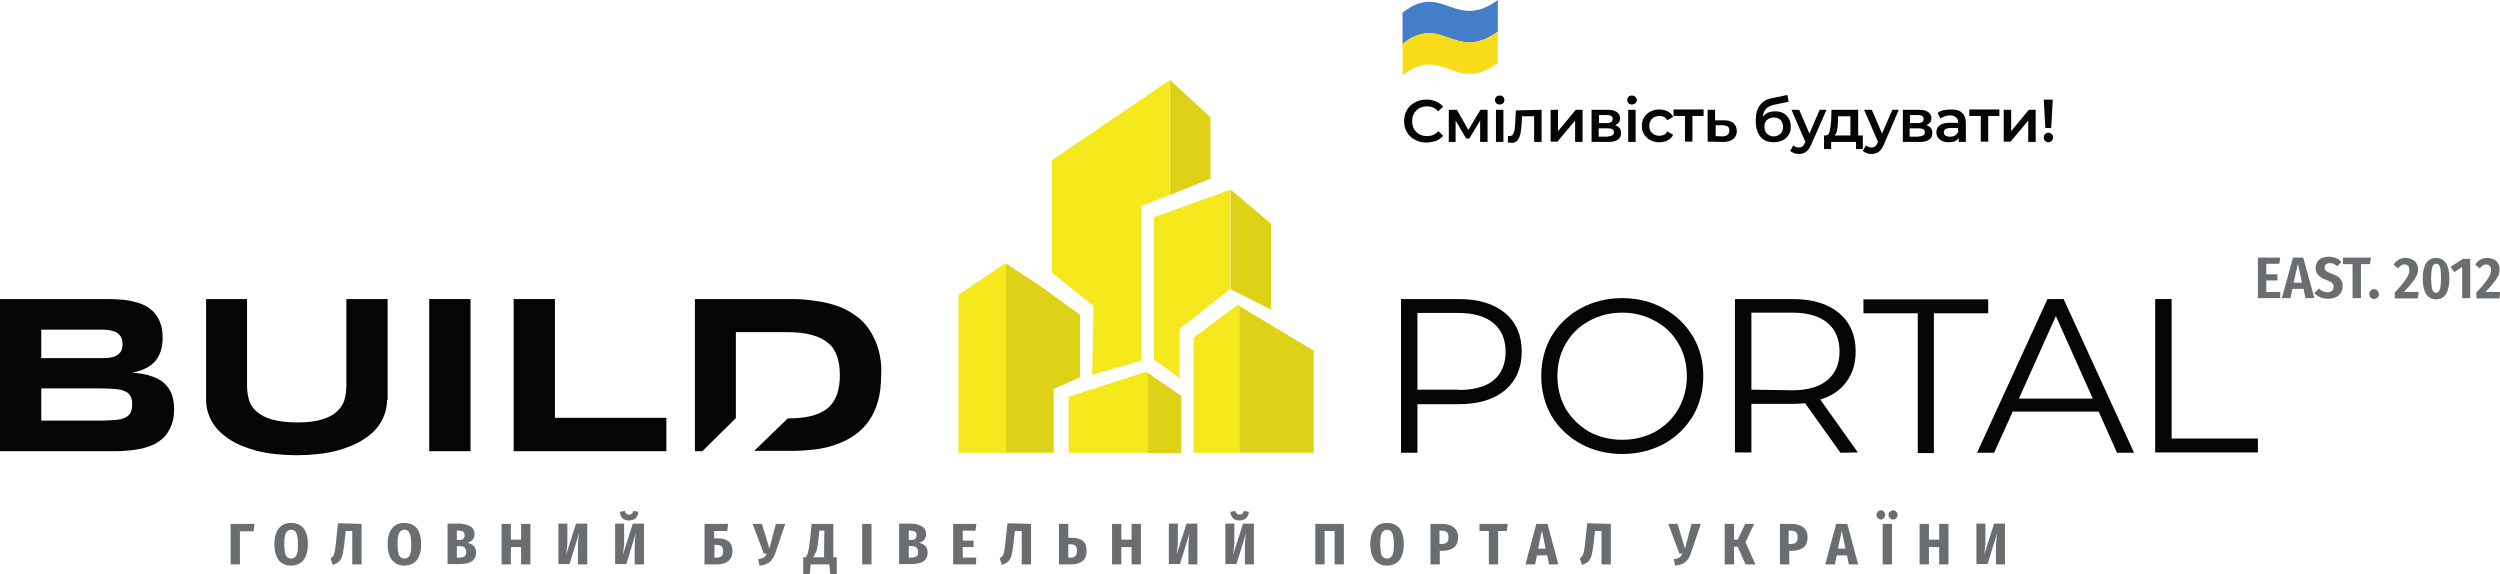 <svg width="392" height="90" viewBox="0 0 392 90" fill="none" xmlns="http://www.w3.org/2000/svg">
<g clip-path="url(#clip0_7_532)">
<path d="M39.907 82.144L39.761 83.308H37.62V88.497H36.16V82.144H39.907Z" fill="#6A6E70"/>
<path d="M45.648 83.065C45.258 83.065 45.015 83.259 44.82 83.598C44.626 83.938 44.577 84.52 44.577 85.344C44.577 86.168 44.674 86.75 44.82 87.09C45.015 87.429 45.258 87.575 45.648 87.575C46.037 87.575 46.28 87.429 46.475 87.09C46.669 86.75 46.718 86.168 46.718 85.344C46.718 84.52 46.621 83.938 46.475 83.598C46.329 83.259 46.037 83.065 45.648 83.065ZM45.648 81.998C46.475 81.998 47.156 82.289 47.594 82.822C48.032 83.404 48.275 84.229 48.275 85.344C48.275 86.411 48.032 87.235 47.594 87.817C47.156 88.35 46.475 88.69 45.648 88.69C44.82 88.69 44.188 88.399 43.701 87.817C43.263 87.235 43.02 86.411 43.02 85.344C43.02 84.277 43.263 83.404 43.701 82.871C44.188 82.24 44.82 81.998 45.648 81.998Z" fill="#6A6E70"/>
<path d="M56.695 82.144V88.496H55.235V83.259H54.213L53.969 85.441C53.872 86.169 53.775 86.751 53.677 87.138C53.531 87.575 53.385 87.866 53.142 88.06C52.899 88.302 52.558 88.448 52.169 88.593L51.828 87.526C52.023 87.429 52.169 87.332 52.217 87.187C52.315 87.041 52.412 86.847 52.461 86.557C52.509 86.266 52.607 85.878 52.655 85.296L52.996 82.047L56.695 82.144Z" fill="#6A6E70"/>
<path d="M63.409 83.065C63.02 83.065 62.776 83.259 62.582 83.598C62.387 83.938 62.339 84.52 62.339 85.344C62.339 86.168 62.436 86.75 62.582 87.09C62.776 87.429 63.02 87.575 63.409 87.575C63.798 87.575 64.042 87.429 64.237 87.09C64.431 86.75 64.48 86.168 64.48 85.344C64.48 84.52 64.382 83.938 64.237 83.598C64.091 83.259 63.798 83.065 63.409 83.065ZM63.409 81.998C64.237 81.998 64.918 82.289 65.356 82.822C65.794 83.404 66.037 84.229 66.037 85.344C66.037 86.411 65.794 87.235 65.356 87.817C64.918 88.35 64.237 88.69 63.409 88.69C62.582 88.69 61.949 88.399 61.463 87.817C61.025 87.235 60.781 86.411 60.781 85.344C60.781 84.277 61.025 83.404 61.463 82.871C61.949 82.24 62.582 81.998 63.409 81.998Z" fill="#6A6E70"/>
<path d="M72.074 87.43C72.414 87.43 72.658 87.333 72.852 87.236C73.047 87.09 73.096 86.896 73.096 86.557C73.096 85.927 72.755 85.636 72.122 85.636H71.636V87.43H72.074ZM71.636 83.162V84.666H72.025C72.609 84.666 72.852 84.423 72.852 83.89C72.852 83.647 72.755 83.454 72.609 83.356C72.463 83.26 72.22 83.211 71.928 83.211L71.636 83.162ZM73.29 85.102C73.68 85.199 74.02 85.345 74.264 85.587C74.507 85.829 74.653 86.169 74.653 86.605C74.653 87.866 73.777 88.448 72.074 88.448H70.176V82.096H71.83C72.658 82.096 73.29 82.241 73.728 82.532C74.166 82.775 74.41 83.211 74.41 83.744C74.41 84.084 74.312 84.423 74.118 84.617C73.874 84.86 73.582 85.054 73.29 85.102Z" fill="#6A6E70"/>
<path d="M81.71 88.497V85.781H80.105V88.497H78.644V82.144H80.105V84.618H81.71V82.144H83.17V88.497H81.71Z" fill="#6A6E70"/>
<path d="M92.028 88.497H90.617V86.072C90.617 85.248 90.665 84.423 90.811 83.55L89.303 88.448H87.551V82.096H88.962V84.569C88.962 85.054 88.962 85.49 88.913 85.829C88.865 86.169 88.816 86.557 88.767 86.993L90.325 82.096H92.077V88.497" fill="#6A6E70"/>
<path d="M98.643 81.611C98.205 81.611 97.864 81.514 97.621 81.271C97.378 81.029 97.232 80.641 97.183 80.253L97.962 80.107C98.01 80.301 98.108 80.447 98.205 80.544C98.302 80.641 98.448 80.689 98.643 80.689C98.838 80.689 98.984 80.641 99.081 80.544C99.178 80.447 99.276 80.301 99.324 80.107L100.103 80.253C100.054 80.689 99.908 80.98 99.665 81.271C99.422 81.465 99.081 81.611 98.643 81.611ZM100.93 88.496H99.519V86.072C99.519 85.248 99.568 84.423 99.714 83.55L98.205 88.448H96.453V82.096H97.864V84.569C97.864 85.053 97.864 85.49 97.816 85.829C97.767 86.169 97.718 86.557 97.67 86.993L99.227 82.096H100.979V88.496" fill="#6A6E70"/>
<path d="M112.464 87.43C112.756 87.43 112.999 87.333 113.145 87.188C113.291 87.042 113.389 86.751 113.389 86.412C113.389 86.072 113.291 85.83 113.145 85.684C112.999 85.539 112.756 85.442 112.415 85.442H112.026V87.43H112.464ZM112.561 84.424C113.291 84.424 113.875 84.569 114.265 84.909C114.654 85.248 114.849 85.733 114.849 86.363C114.849 87.091 114.654 87.576 114.216 87.963C113.778 88.303 113.243 88.497 112.464 88.497H110.469V82.144H114.167L114.021 83.26H111.977V84.424H112.561Z" fill="#6A6E70"/>
<path d="M121.613 86.606C121.467 87.091 121.272 87.479 121.029 87.769C120.786 88.061 120.542 88.254 120.25 88.4C119.958 88.545 119.569 88.642 119.082 88.691L118.888 87.673C119.277 87.624 119.569 87.527 119.764 87.43C119.958 87.285 120.104 87.091 120.25 86.8H119.764L118.012 82.144H119.472L120.64 86.024L121.662 82.144H123.122L121.613 86.606Z" fill="#6A6E70"/>
<path d="M129.255 83.211H128.476L128.33 84.521C128.281 85.103 128.233 85.587 128.135 85.927C128.087 86.266 127.989 86.557 127.843 86.751C127.746 86.994 127.6 87.188 127.454 87.382H129.206L129.255 83.211ZM131.201 87.382V90H130.179L130.033 88.497H127.113L126.967 90H125.945V87.382H126.335C126.481 87.139 126.627 86.897 126.724 86.509C126.821 86.121 126.919 85.49 127.016 84.666L127.259 82.144H130.666V87.382H131.201Z" fill="#6A6E70"/>
<path d="M136.651 82.144V88.497H135.191V82.144H136.651Z" fill="#6A6E70"/>
<path d="M142.931 87.43C143.272 87.43 143.515 87.333 143.71 87.236C143.904 87.09 143.953 86.896 143.953 86.557C143.953 85.927 143.612 85.636 142.98 85.636H142.493V87.43H142.931ZM142.493 83.162V84.666H142.882C143.466 84.666 143.71 84.423 143.71 83.89C143.71 83.647 143.661 83.454 143.466 83.356C143.32 83.26 143.077 83.211 142.785 83.211L142.493 83.162ZM144.099 85.102C144.488 85.199 144.829 85.345 145.072 85.587C145.316 85.829 145.462 86.169 145.462 86.605C145.462 87.866 144.586 88.448 142.882 88.448H140.984V82.096H142.639C143.466 82.096 144.099 82.241 144.537 82.532C144.975 82.775 145.218 83.211 145.218 83.744C145.218 84.084 145.121 84.423 144.926 84.617C144.732 84.86 144.44 85.054 144.099 85.102Z" fill="#6A6E70"/>
<path d="M153.103 82.144L152.957 83.211H150.962V84.763H152.665V85.781H150.962V87.43H153.054V88.497H149.453V82.144H153.103Z" fill="#6A6E70"/>
<path d="M161.665 82.144V88.496H160.205V83.259H159.135L158.891 85.441C158.794 86.169 158.697 86.751 158.599 87.138C158.453 87.575 158.307 87.866 158.064 88.06C157.821 88.302 157.48 88.448 157.091 88.593L156.75 87.526C156.945 87.429 157.091 87.332 157.188 87.187C157.285 87.041 157.383 86.847 157.431 86.557C157.48 86.266 157.577 85.878 157.626 85.296L157.967 82.047L161.665 82.144Z" fill="#6A6E70"/>
<path d="M167.945 87.43C168.237 87.43 168.48 87.333 168.626 87.188C168.772 87.042 168.869 86.751 168.869 86.363C168.869 86.024 168.772 85.733 168.626 85.587C168.48 85.442 168.237 85.345 167.896 85.345H167.507V87.43H167.945ZM168.042 84.327C168.821 84.327 169.356 84.472 169.794 84.812C170.183 85.151 170.378 85.636 170.378 86.363C170.378 87.091 170.183 87.624 169.745 87.963C169.356 88.303 168.772 88.497 168.042 88.497H166.047V82.144H167.507V84.327H168.042Z" fill="#6A6E70"/>
<path d="M177.433 88.497V85.781H175.827V88.497H174.367V82.144H175.827V84.618H177.433V82.144H178.893V88.497H177.433Z" fill="#6A6E70"/>
<path d="M187.751 88.497H186.339V86.072C186.339 85.248 186.388 84.423 186.534 83.55L185.025 88.448H183.273V82.096H184.685V84.569C184.685 85.054 184.685 85.49 184.636 85.829C184.587 86.169 184.539 86.557 184.49 86.993L186.047 82.096H187.751V88.497Z" fill="#6A6E70"/>
<path d="M194.371 81.611C193.933 81.611 193.593 81.514 193.349 81.271C193.106 81.029 192.96 80.641 192.911 80.253L193.69 80.107C193.739 80.301 193.836 80.447 193.933 80.544C194.031 80.641 194.177 80.689 194.371 80.689C194.566 80.689 194.712 80.641 194.809 80.544C194.907 80.447 195.004 80.301 195.053 80.107L195.831 80.253C195.783 80.689 195.637 80.98 195.393 81.271C195.15 81.465 194.761 81.611 194.371 81.611ZM196.61 88.496H195.199V86.072C195.199 85.248 195.247 84.423 195.393 83.55L193.885 88.448H192.133V82.096H193.544V84.569C193.544 85.053 193.544 85.49 193.495 85.829C193.447 86.169 193.398 86.557 193.349 86.993L194.907 82.096H196.61V88.496Z" fill="#6A6E70"/>
<path d="M210.719 82.144V88.497H209.259V83.26H207.702V88.497H206.242V82.144H210.719Z" fill="#6A6E70"/>
<path d="M217.487 83.065C217.098 83.065 216.855 83.259 216.66 83.598C216.465 83.938 216.417 84.52 216.417 85.344C216.417 86.168 216.514 86.75 216.66 87.09C216.855 87.429 217.098 87.575 217.487 87.575C217.877 87.575 218.12 87.429 218.315 87.09C218.509 86.75 218.558 86.168 218.558 85.344C218.558 84.52 218.461 83.938 218.315 83.598C218.12 83.259 217.877 83.065 217.487 83.065ZM217.487 81.998C218.315 81.998 218.996 82.289 219.434 82.822C219.872 83.404 220.115 84.229 220.115 85.344C220.115 86.411 219.872 87.235 219.434 87.817C218.996 88.35 218.315 88.69 217.487 88.69C216.66 88.69 216.027 88.399 215.541 87.817C215.103 87.235 214.859 86.411 214.859 85.344C214.859 84.277 215.103 83.404 215.541 82.871C216.027 82.24 216.66 81.998 217.487 81.998Z" fill="#6A6E70"/>
<path d="M226.101 85.296C226.442 85.296 226.685 85.2 226.88 85.054C227.026 84.909 227.123 84.618 227.123 84.23C227.123 83.89 227.026 83.599 226.88 83.454C226.734 83.308 226.491 83.211 226.101 83.211H225.712V85.296H226.101ZM226.053 82.144C226.88 82.144 227.513 82.338 227.951 82.678C228.389 83.017 228.632 83.551 228.632 84.23C228.632 84.909 228.437 85.49 227.999 85.83C227.561 86.169 226.977 86.363 226.247 86.363H225.761V88.497H224.301V82.144H226.053Z" fill="#6A6E70"/>
<path d="M236.417 82.144L236.271 83.26H234.908V88.497H233.448V83.26H231.988V82.144H236.417Z" fill="#6A6E70"/>
<path d="M241.187 86.024H242.355L241.771 83.211L241.187 86.024ZM242.89 88.497L242.598 87.091H240.992L240.7 88.497H239.191L240.895 82.144H242.647L244.35 88.497H242.89Z" fill="#6A6E70"/>
<path d="M252.574 82.144V88.496H251.114V83.259H250.092L249.848 85.441C249.751 86.169 249.654 86.751 249.556 87.138C249.41 87.575 249.264 87.866 249.021 88.06C248.778 88.302 248.437 88.448 248.048 88.593L247.707 87.526C247.902 87.429 248.048 87.332 248.096 87.187C248.194 87.041 248.291 86.847 248.34 86.557C248.388 86.266 248.486 85.878 248.534 85.296L248.875 82.047L252.574 82.144Z" fill="#6A6E70"/>
<path d="M265.179 86.606C265.033 87.091 264.839 87.479 264.595 87.769C264.352 88.061 264.109 88.254 263.817 88.4C263.525 88.545 263.135 88.642 262.649 88.691L262.454 87.673C262.843 87.624 263.135 87.527 263.33 87.43C263.525 87.285 263.671 87.091 263.817 86.8H263.33L261.578 82.144H263.038L264.206 86.024L265.228 82.144H266.688L265.179 86.606Z" fill="#6A6E70"/>
<path d="M275.057 82.144L273.694 85.005L275.251 88.497H273.694L272.478 85.733H271.894V88.497H270.434V82.144H271.894V84.618H272.478L273.646 82.144H275.057Z" fill="#6A6E70"/>
<path d="M280.85 85.296C281.19 85.296 281.434 85.2 281.628 85.054C281.774 84.909 281.872 84.618 281.872 84.23C281.872 83.89 281.774 83.599 281.628 83.454C281.482 83.308 281.19 83.211 280.85 83.211H280.46V85.296H280.85ZM280.85 82.144C281.677 82.144 282.31 82.338 282.748 82.678C283.186 83.017 283.429 83.551 283.429 84.23C283.429 84.909 283.234 85.49 282.796 85.83C282.358 86.169 281.774 86.363 281.044 86.363H280.558V88.497H279.098V82.144H280.85Z" fill="#6A6E70"/>
<path d="M288.198 86.024H289.366L288.782 83.211L288.198 86.024ZM289.902 88.497L289.61 87.091H288.004L287.712 88.497H286.203L287.906 82.144H289.658L291.362 88.497H289.902Z" fill="#6A6E70"/>
<path d="M296.858 80.012C297.053 80.012 297.248 80.109 297.345 80.254C297.491 80.4 297.54 80.545 297.54 80.739C297.54 80.933 297.491 81.079 297.345 81.224C297.199 81.37 297.053 81.466 296.81 81.466C296.615 81.466 296.42 81.37 296.323 81.224C296.177 81.079 296.128 80.933 296.128 80.739C296.128 80.545 296.177 80.4 296.323 80.254C296.518 80.109 296.664 80.012 296.858 80.012ZM294.912 80.012C295.106 80.012 295.301 80.109 295.398 80.254C295.544 80.4 295.593 80.545 295.593 80.739C295.593 80.933 295.544 81.079 295.398 81.224C295.252 81.37 295.106 81.466 294.912 81.466C294.717 81.466 294.571 81.37 294.425 81.224C294.279 81.079 294.23 80.933 294.23 80.739C294.23 80.545 294.279 80.4 294.425 80.254C294.571 80.109 294.717 80.012 294.912 80.012ZM296.664 82.145V88.498H295.204V82.145H296.664Z" fill="#6A6E70"/>
<path d="M304.062 88.497V85.781H302.456V88.497H300.996V82.144H302.456V84.618H304.062V82.144H305.522V88.497H304.062Z" fill="#6A6E70"/>
<path d="M314.38 88.497H312.968V86.072C312.968 85.248 313.017 84.423 313.163 83.55L311.654 88.448H309.902V82.096H311.314V84.569C311.314 85.054 311.314 85.49 311.265 85.829C311.216 86.169 311.168 86.557 311.119 86.993L312.676 82.096H314.38V88.497Z" fill="#6A6E70"/>
<path d="M357.545 40.393L357.399 41.363H355.355V43.012H357.107V43.982H355.355V45.776H357.545V46.746H354.041V40.393H357.545Z" fill="#6A6E70"/>
<path d="M359.638 44.321H360.952L360.319 41.363L359.638 44.321ZM361.487 46.746L361.195 45.291H359.443L359.151 46.746H357.788L359.54 40.393H361.146L362.898 46.746H361.487Z" fill="#6A6E70"/>
<path d="M365.185 40.248C365.623 40.248 365.964 40.345 366.256 40.442C366.597 40.587 366.889 40.781 367.132 41.072L366.499 41.751C366.305 41.606 366.11 41.46 365.915 41.363C365.721 41.266 365.526 41.266 365.283 41.266C365.039 41.266 364.845 41.315 364.699 41.46C364.553 41.557 364.504 41.751 364.504 41.945C364.504 42.09 364.553 42.236 364.601 42.333C364.65 42.43 364.796 42.527 364.942 42.624C365.088 42.721 365.331 42.818 365.623 42.915C366.013 43.06 366.305 43.206 366.548 43.351C366.791 43.497 366.986 43.739 367.132 43.982C367.278 44.224 367.327 44.515 367.327 44.903C367.327 45.291 367.229 45.63 367.035 45.921C366.84 46.212 366.597 46.455 366.256 46.6C365.915 46.746 365.526 46.843 365.039 46.843C364.163 46.843 363.434 46.552 362.898 45.97L363.579 45.242C363.823 45.436 364.066 45.582 364.261 45.679C364.504 45.776 364.747 45.824 364.991 45.824C365.283 45.824 365.526 45.727 365.672 45.582C365.818 45.436 365.915 45.242 365.915 44.952C365.915 44.709 365.818 44.515 365.672 44.37C365.526 44.224 365.234 44.079 364.845 43.933C364.212 43.691 363.774 43.448 363.482 43.109C363.19 42.818 363.093 42.43 363.093 41.993C363.093 41.654 363.19 41.363 363.336 41.072C363.531 40.781 363.774 40.587 364.066 40.442C364.407 40.345 364.747 40.248 365.185 40.248Z" fill="#6A6E70"/>
<path d="M371.755 40.393L371.609 41.412H370.198V46.746H368.884V41.412H367.375V40.393H371.755Z" fill="#6A6E70"/>
<path d="M372.242 45.339C372.485 45.339 372.631 45.388 372.777 45.582C372.923 45.727 373.02 45.921 373.02 46.115C373.02 46.358 372.972 46.552 372.777 46.649C372.631 46.794 372.436 46.891 372.242 46.891C372.047 46.891 371.852 46.794 371.706 46.649C371.56 46.503 371.512 46.309 371.512 46.115C371.512 45.921 371.56 45.727 371.706 45.582C371.852 45.388 372.047 45.339 372.242 45.339Z" fill="#6A6E70"/>
<path d="M377.206 40.442C377.595 40.442 377.936 40.539 378.228 40.684C378.52 40.83 378.763 41.024 378.909 41.315C379.055 41.557 379.152 41.848 379.152 42.188C379.152 42.527 379.104 42.866 378.958 43.157C378.812 43.448 378.617 43.836 378.276 44.224C377.984 44.661 377.498 45.145 376.914 45.776H379.25L379.104 46.794H375.503V45.873C376.184 45.145 376.67 44.564 376.962 44.176C377.254 43.739 377.498 43.448 377.595 43.157C377.741 42.866 377.79 42.624 377.79 42.285C377.79 42.042 377.741 41.848 377.595 41.703C377.449 41.557 377.303 41.46 377.06 41.46C376.865 41.46 376.67 41.509 376.524 41.606C376.379 41.703 376.184 41.848 376.038 42.09L375.308 41.509C375.795 40.781 376.427 40.442 377.206 40.442Z" fill="#6A6E70"/>
<path d="M381.975 41.363C381.78 41.363 381.634 41.46 381.537 41.606C381.44 41.703 381.342 41.945 381.294 42.285C381.245 42.624 381.196 43.06 381.196 43.642C381.196 44.224 381.245 44.661 381.294 45C381.342 45.339 381.44 45.582 381.537 45.679C381.634 45.824 381.829 45.921 381.975 45.921C382.17 45.921 382.316 45.824 382.413 45.679C382.51 45.582 382.608 45.339 382.656 45C382.705 44.661 382.754 44.176 382.754 43.594C382.754 43.012 382.705 42.527 382.656 42.188C382.608 41.848 382.51 41.654 382.413 41.509C382.316 41.46 382.17 41.363 381.975 41.363ZM381.975 40.442C382.656 40.442 383.192 40.733 383.532 41.266C383.873 41.8 384.068 42.624 384.068 43.691C384.068 44.758 383.873 45.533 383.532 46.115C383.192 46.649 382.656 46.94 381.975 46.94C381.294 46.94 380.758 46.649 380.418 46.115C380.077 45.582 379.882 44.758 379.882 43.691C379.882 42.624 380.077 41.8 380.418 41.266C380.758 40.733 381.294 40.442 381.975 40.442Z" fill="#6A6E70"/>
<path d="M387.328 40.539V46.746H386.063V41.848L384.846 42.672L384.262 41.848L386.16 40.587H387.328" fill="#6A6E70"/>
<path d="M390.005 40.442C390.394 40.442 390.735 40.539 391.027 40.684C391.319 40.83 391.562 41.024 391.708 41.315C391.854 41.557 391.951 41.848 391.951 42.188C391.951 42.527 391.903 42.866 391.757 43.157C391.611 43.448 391.416 43.836 391.075 44.224C390.783 44.661 390.297 45.145 389.713 45.776H392.049L391.903 46.794H388.301V45.873C388.983 45.145 389.469 44.564 389.761 44.176C390.053 43.739 390.297 43.448 390.394 43.157C390.54 42.866 390.589 42.624 390.589 42.285C390.589 42.042 390.54 41.848 390.394 41.703C390.248 41.557 390.102 41.46 389.859 41.46C389.664 41.46 389.469 41.509 389.323 41.606C389.177 41.703 388.983 41.848 388.837 42.09L388.107 41.509C388.545 40.781 389.226 40.442 390.005 40.442Z" fill="#6A6E70"/>
<path d="M20.732 63.378C20.732 62.845 20.634 62.408 20.439 62.069C20.245 61.73 19.953 61.487 19.564 61.342C19.174 61.148 18.639 61.051 18.055 61.002C17.422 60.954 16.692 60.905 15.816 60.905H6.473V65.948H15.816C16.692 65.948 17.422 65.9 18.055 65.851C18.688 65.803 19.174 65.706 19.564 65.512C19.953 65.366 20.245 65.075 20.439 64.784C20.634 64.397 20.732 63.96 20.732 63.378ZM19.223 53.971C19.223 53.68 19.174 53.389 19.077 53.098C18.98 52.807 18.834 52.565 18.59 52.371C18.347 52.128 18.006 51.983 17.617 51.886C17.179 51.74 16.644 51.692 16.011 51.692H6.473V56.153H16.011C16.644 56.153 17.179 56.105 17.617 56.008C18.055 55.911 18.347 55.717 18.59 55.523C18.834 55.329 18.98 55.086 19.077 54.844C19.174 54.553 19.223 54.213 19.223 53.971ZM27.301 64.154C27.301 65.075 27.204 65.851 26.912 66.579C26.669 67.258 26.328 67.84 25.89 68.373C25.452 68.858 24.917 69.246 24.333 69.585C23.749 69.876 23.067 70.118 22.337 70.312C21.608 70.458 20.829 70.603 20.002 70.652C19.174 70.749 18.298 70.749 17.422 70.749H0V46.891H17.033C17.714 46.891 18.395 46.94 19.077 46.988C19.758 47.037 20.439 47.134 21.072 47.328C21.705 47.473 22.289 47.667 22.824 47.958C23.359 48.249 23.846 48.637 24.235 49.073C24.625 49.51 24.965 50.092 25.16 50.722C25.403 51.352 25.501 52.128 25.501 52.953C25.501 54.504 25.111 55.717 24.333 56.638C23.554 57.511 22.337 58.141 20.732 58.432C21.899 58.529 22.873 58.675 23.7 58.965C24.527 59.257 25.209 59.596 25.744 60.081C26.279 60.566 26.669 61.148 26.912 61.778C27.155 62.457 27.301 63.233 27.301 64.154Z" fill="#040606"/>
<path d="M60.686 62.699C60.686 63.912 60.394 64.978 59.81 66.045C59.226 67.112 58.35 68.033 57.133 68.809C55.965 69.634 54.457 70.216 52.705 70.7C50.953 71.137 48.86 71.379 46.524 71.379C44.14 71.379 42.096 71.137 40.295 70.7C38.543 70.216 37.035 69.634 35.867 68.809C34.699 68.033 33.774 67.112 33.19 66.045C32.606 64.978 32.314 63.863 32.314 62.699V46.891H38.738V60.42C38.738 61.196 38.835 61.972 39.03 62.651C39.224 63.378 39.614 64.009 40.198 64.493C40.782 65.027 41.56 65.463 42.582 65.754C43.604 66.045 44.918 66.239 46.573 66.239C48.179 66.239 49.493 66.094 50.515 65.754C51.537 65.463 52.316 65.027 52.851 64.493C53.435 63.96 53.824 63.378 54.019 62.651C54.213 61.972 54.311 61.196 54.311 60.42V46.891H60.783V62.699" fill="#040606"/>
<path d="M67.304 70.7V46.891H73.777V70.749H67.304" fill="#040606"/>
<path d="M80.541 70.7V46.891H87.014V65.512H104.485V70.749H80.541" fill="#040606"/>
<path d="M228.679 61.148C231.063 61.148 232.913 60.663 234.178 59.644C235.443 58.578 236.076 57.074 236.076 55.183C236.076 53.195 235.443 51.74 234.178 50.673C232.913 49.607 231.063 49.073 228.679 49.073H222.255V61.099H228.679V61.148ZM228.728 46.891C231.793 46.891 234.227 47.618 235.979 49.073C237.731 50.528 238.607 52.565 238.607 55.135C238.607 57.705 237.731 59.693 235.979 61.196C234.227 62.651 231.793 63.378 228.728 63.378H222.255V70.991H219.676V46.891H228.728Z" fill="#040606"/>
<path d="M254.374 68.955C256.272 68.955 258.024 68.518 259.533 67.694C261.09 66.821 262.307 65.609 263.183 64.106C264.059 62.554 264.497 60.857 264.497 58.965C264.497 57.074 264.059 55.377 263.183 53.874C262.307 52.371 261.09 51.158 259.533 50.334C257.976 49.461 256.272 49.025 254.374 49.025C252.476 49.025 250.724 49.461 249.167 50.334C247.61 51.158 246.393 52.371 245.517 53.874C244.641 55.377 244.203 57.074 244.203 58.965C244.203 60.857 244.641 62.554 245.517 64.106C246.393 65.609 247.658 66.773 249.167 67.694C250.724 68.518 252.428 68.955 254.374 68.955ZM254.374 71.185C251.99 71.185 249.8 70.652 247.853 69.585C245.906 68.518 244.398 67.064 243.279 65.221C242.208 63.378 241.673 61.245 241.673 58.965C241.673 56.638 242.208 54.553 243.279 52.71C244.398 50.867 245.906 49.413 247.853 48.346C249.8 47.279 251.99 46.746 254.374 46.746C256.759 46.746 258.9 47.279 260.847 48.346C262.793 49.413 264.302 50.867 265.421 52.71C266.541 54.553 267.076 56.686 267.076 58.965C267.076 61.245 266.541 63.378 265.421 65.269C264.302 67.112 262.793 68.567 260.847 69.634C258.9 70.652 256.759 71.185 254.374 71.185Z" fill="#040606"/>
<path d="M281.043 61.196C283.428 61.196 285.277 60.663 286.542 59.596C287.807 58.529 288.44 57.026 288.44 55.135C288.44 53.147 287.807 51.692 286.542 50.625C285.277 49.558 283.428 49.025 281.043 49.025H274.619V61.099L281.043 61.196ZM288.586 70.991L283.038 63.233C282.406 63.281 281.773 63.33 281.092 63.33H274.619V70.943H272.04V46.891H281.092C284.157 46.891 286.591 47.618 288.343 49.073C290.095 50.528 290.971 52.565 290.971 55.135C290.971 56.977 290.484 58.578 289.511 59.887C288.586 61.148 287.223 62.117 285.423 62.651L291.311 70.943L288.586 70.991Z" fill="#040606"/>
<path d="M300.704 49.122H292.187V46.94H311.751V49.122H303.234V71.04H300.704V49.122Z" fill="#040606"/>
<path d="M328.151 62.505L322.36 49.558L316.569 62.505H328.151ZM329.076 64.542H315.595L312.675 70.991H309.999L321.046 46.891H323.576L334.623 70.991H331.947L329.076 64.542Z" fill="#040606"/>
<path d="M337.981 46.891H340.512V68.761H354.041V70.943H337.933V46.891" fill="#040606"/>
<path d="M137.723 54.747C137.383 53.583 136.896 52.565 136.312 51.692C135.728 50.819 134.998 50.043 134.122 49.461C133.246 48.831 132.321 48.346 131.251 47.958C130.229 47.618 129.061 47.328 127.893 47.182C126.676 46.988 125.411 46.891 124.097 46.891H108.962V70.749H110.13L115.386 65.56V52.08H123.416C124.924 52.08 126.238 52.225 127.26 52.516C128.331 52.807 129.158 53.195 129.839 53.777C130.521 54.31 130.959 54.989 131.251 55.862C131.543 56.686 131.689 57.705 131.689 58.82C131.689 59.935 131.543 60.954 131.251 61.827C130.959 62.651 130.472 63.378 129.839 63.96C129.207 64.493 128.331 64.93 127.26 65.221C126.238 65.463 124.973 65.609 123.513 65.609L118.257 70.7H124.097C125.411 70.7 126.676 70.603 127.893 70.458C129.109 70.312 130.229 70.022 131.251 69.634C132.273 69.294 133.246 68.761 134.073 68.179C134.949 67.549 135.679 66.821 136.263 65.948C136.896 65.075 137.334 64.057 137.675 62.893C138.015 61.681 138.161 60.323 138.161 58.82C138.258 57.268 138.064 55.911 137.723 54.747Z" fill="#040606"/>
<path d="M183.42 33.168L180.938 34.041V34.138L183.42 33.217V33.168Z" fill="#F5E81C"/>
<path d="M171.254 58.772L178.992 56.541V32.295L183.42 30.55V12.559L164.927 25.119V42.769L171.448 47.958L171.254 58.772Z" fill="#F5E81C"/>
<path d="M189.795 30.889L183.469 33.168V33.217L189.795 30.889Z" fill="#DED218"/>
<path d="M189.795 28.028V18.378L183.469 12.559V30.55L189.795 28.028Z" fill="#DED218"/>
<path d="M183.42 33.217L180.938 34.138V56.395L184.977 59.305V51.546L192.91 45.339V29.725L189.746 30.889L183.42 33.217Z" fill="#F5E81C"/>
<path d="M199.285 48.54V35.059L192.958 29.725V45.339L199.285 48.54Z" fill="#DED218"/>
<path d="M194.029 47.812L187.167 52.953V70.991H194.418V48.007L194.029 47.812Z" fill="#F5E81C"/>
<path d="M194.37 48.007V70.991H206.001V54.989L194.37 48.007Z" fill="#DED218"/>
<path d="M150.279 46.212V70.991H157.676V41.266L150.279 46.212Z" fill="#F5E81C"/>
<path d="M169.356 59.16V49.364L163.273 44.952L157.676 41.266V70.991H164.879H165.219V61.002L169.356 59.16Z" fill="#DED218"/>
<path d="M179.722 58.287L167.555 62.214V70.991H179.916V58.384L179.722 58.287Z" fill="#F5E81C"/>
<path d="M179.916 58.432V71.04H185.221V62.069L179.916 58.432Z" fill="#DED218"/>
<path d="M223.666 22.355C222.985 22.355 222.401 22.209 221.866 21.918C221.33 21.627 220.892 21.239 220.6 20.706C220.308 20.221 220.162 19.639 220.162 18.96C220.162 18.33 220.308 17.748 220.6 17.263C220.892 16.73 221.33 16.342 221.866 16.051C222.401 15.76 223.034 15.614 223.666 15.614C224.202 15.614 224.688 15.711 225.175 15.905C225.613 16.099 226.002 16.39 226.294 16.73L225.516 17.457C225.029 16.924 224.445 16.681 223.764 16.681C223.326 16.681 222.888 16.778 222.547 16.972C222.206 17.166 221.914 17.457 221.72 17.796C221.525 18.136 221.428 18.524 221.428 19.009C221.428 19.494 221.525 19.881 221.72 20.221C221.914 20.56 222.206 20.851 222.547 21.045C222.888 21.239 223.326 21.336 223.764 21.336C224.445 21.336 225.078 21.094 225.516 20.56L226.294 21.288C226.002 21.627 225.613 21.918 225.126 22.112C224.688 22.209 224.202 22.355 223.666 22.355Z" fill="#040606"/>
<path d="M232.085 22.209V18.912L230.382 21.724H229.895L228.241 18.912V22.258H227.17V17.214H228.435L230.236 20.366L232.134 17.214H233.253V22.258H232.085" fill="#040606"/>
<path d="M235.151 16.39C234.957 16.39 234.762 16.342 234.616 16.196C234.47 16.051 234.421 15.905 234.421 15.663C234.421 15.469 234.47 15.323 234.616 15.178C234.762 15.032 234.957 14.984 235.151 14.984C235.346 14.984 235.541 15.032 235.687 15.178C235.833 15.323 235.881 15.469 235.881 15.663C235.881 15.905 235.833 16.051 235.687 16.196C235.541 16.293 235.395 16.39 235.151 16.39ZM234.567 17.214H235.735V22.258H234.567V17.214Z" fill="#040606"/>
<path d="M241.721 17.214V22.258H240.553V18.233H238.655L238.606 19.251C238.558 19.93 238.509 20.463 238.412 20.948C238.314 21.385 238.168 21.724 237.925 22.015C237.73 22.258 237.438 22.403 237.049 22.403C236.855 22.403 236.66 22.355 236.417 22.306L236.465 21.288C236.563 21.336 236.611 21.336 236.708 21.336C236.952 21.336 237.146 21.239 237.244 21.045C237.341 20.851 237.438 20.609 237.487 20.366C237.536 20.124 237.536 19.736 237.584 19.251L237.682 17.311L241.721 17.214Z" fill="#040606"/>
<path d="M243.133 17.214H244.301V20.56L247.074 17.214H248.145V22.258H246.977V18.912L244.203 22.209H243.133V17.214Z" fill="#040606"/>
<path d="M252.087 21.385C252.719 21.385 253.06 21.142 253.06 20.754C253.06 20.512 252.963 20.366 252.817 20.269C252.671 20.172 252.427 20.124 252.087 20.124H250.675V21.433H252.087V21.385ZM250.724 19.3H251.941C252.573 19.3 252.865 19.057 252.865 18.669C252.865 18.233 252.573 18.039 251.941 18.039H250.724V19.3ZM253.255 19.639C253.887 19.833 254.179 20.221 254.179 20.851C254.179 21.336 254.033 21.676 253.644 21.918C253.303 22.161 252.817 22.258 252.135 22.258H249.556V17.214H252.038C252.671 17.214 253.157 17.311 253.498 17.554C253.839 17.796 254.033 18.087 254.033 18.524C254.033 18.766 253.985 19.009 253.839 19.203C253.693 19.348 253.498 19.494 253.255 19.639Z" fill="#040606"/>
<path d="M255.883 16.39C255.688 16.39 255.494 16.342 255.348 16.196C255.202 16.051 255.153 15.905 255.153 15.663C255.153 15.469 255.202 15.323 255.348 15.178C255.494 15.032 255.688 14.984 255.883 14.984C256.077 14.984 256.272 15.032 256.418 15.178C256.564 15.323 256.661 15.469 256.661 15.663C256.661 15.905 256.613 16.051 256.418 16.196C256.272 16.293 256.077 16.39 255.883 16.39ZM255.299 17.214H256.467V22.258H255.299V17.214Z" fill="#040606"/>
<path d="M260.165 22.306C259.63 22.306 259.192 22.209 258.754 21.967C258.316 21.724 258.024 21.433 257.781 21.045C257.538 20.657 257.44 20.221 257.44 19.736C257.44 19.251 257.538 18.815 257.781 18.427C258.024 18.039 258.316 17.748 258.754 17.505C259.192 17.263 259.63 17.166 260.165 17.166C260.652 17.166 261.09 17.263 261.479 17.457C261.869 17.651 262.161 17.942 262.355 18.33L261.431 18.863C261.285 18.621 261.09 18.427 260.895 18.33C260.701 18.233 260.457 18.184 260.165 18.184C259.727 18.184 259.338 18.33 259.046 18.621C258.754 18.912 258.608 19.251 258.608 19.736C258.608 20.221 258.754 20.609 259.046 20.851C259.338 21.142 259.727 21.288 260.165 21.288C260.409 21.288 260.652 21.239 260.895 21.142C261.139 21.045 261.285 20.851 261.431 20.609L262.355 21.142C262.161 21.53 261.869 21.821 261.479 22.015C261.09 22.209 260.652 22.306 260.165 22.306Z" fill="#040606"/>
<path d="M267.125 18.184H265.373V22.209H264.205V18.184H262.404V17.166H267.125V18.184Z" fill="#040606"/>
<path d="M270.093 21.385C270.434 21.385 270.726 21.288 270.872 21.142C271.066 20.997 271.164 20.754 271.164 20.463C271.164 20.172 271.066 19.979 270.92 19.833C270.726 19.736 270.482 19.639 270.093 19.639H269.022V21.336L270.093 21.385ZM270.336 18.863C270.969 18.863 271.456 19.009 271.796 19.3C272.137 19.59 272.332 20.027 272.332 20.56C272.332 21.094 272.137 21.53 271.748 21.821C271.358 22.112 270.823 22.258 270.142 22.258L267.757 22.209V17.214H268.925V18.863H270.336Z" fill="#040606"/>
<path d="M278.123 21.385C278.561 21.385 278.902 21.239 279.194 20.948C279.486 20.657 279.583 20.269 279.583 19.881C279.583 19.445 279.437 19.106 279.194 18.815C278.95 18.572 278.561 18.427 278.123 18.427C277.685 18.427 277.344 18.572 277.052 18.815C276.76 19.106 276.663 19.445 276.663 19.881C276.663 20.318 276.809 20.706 277.052 20.948C277.344 21.239 277.685 21.385 278.123 21.385ZM278.366 17.457C278.853 17.457 279.291 17.554 279.631 17.748C280.021 17.942 280.264 18.233 280.507 18.621C280.702 18.96 280.799 19.396 280.799 19.881C280.799 20.366 280.702 20.803 280.459 21.142C280.215 21.53 279.923 21.821 279.486 22.015C279.096 22.209 278.61 22.306 278.074 22.306C277.198 22.306 276.517 22.015 276.03 21.433C275.544 20.851 275.3 20.027 275.3 18.912C275.3 17.893 275.495 17.117 275.933 16.535C276.371 15.905 277.052 15.517 277.928 15.372L280.264 14.887L280.459 15.954L278.318 16.39C277.685 16.535 277.247 16.73 276.955 17.02C276.663 17.311 276.468 17.748 276.42 18.281C276.663 18.039 276.906 17.796 277.247 17.651C277.636 17.505 277.977 17.457 278.366 17.457Z" fill="#040606"/>
<path d="M286.396 17.214L284.011 22.645C283.768 23.179 283.525 23.567 283.184 23.809C282.843 24.052 282.503 24.149 282.016 24.149C281.773 24.149 281.529 24.1 281.286 24.003C281.043 23.906 280.848 23.809 280.702 23.664L281.189 22.791C281.286 22.888 281.432 22.985 281.578 23.033C281.724 23.082 281.87 23.13 282.065 23.13C282.259 23.13 282.454 23.082 282.6 22.985C282.746 22.888 282.843 22.694 282.989 22.451L283.087 22.258L280.897 17.214H282.113L283.719 20.948L285.325 17.214H286.396Z" fill="#040606"/>
<path d="M288.197 19.009C288.148 19.59 288.148 20.075 288.051 20.415C288.002 20.754 287.856 21.045 287.661 21.239H290.143V18.233H288.197V19.009ZM292.09 21.239V23.373H291.019V22.258H287.126V23.373H286.007V21.239H286.25C286.591 21.239 286.785 21.045 286.883 20.609C286.98 20.221 287.077 19.639 287.126 18.912L287.175 17.214H291.36V21.239H292.09Z" fill="#040606"/>
<path d="M297.735 17.214L295.399 22.645C295.156 23.179 294.912 23.567 294.572 23.809C294.28 24.052 293.89 24.149 293.404 24.149C293.16 24.149 292.917 24.1 292.674 24.003C292.431 23.906 292.236 23.809 292.09 23.664L292.576 22.791C292.674 22.888 292.82 22.985 292.966 23.033C293.112 23.082 293.306 23.13 293.452 23.13C293.647 23.13 293.842 23.082 293.988 22.985C294.134 22.888 294.231 22.694 294.377 22.451L294.474 22.258L292.284 17.214H293.501L295.107 20.948L296.713 17.214H297.735Z" fill="#040606"/>
<path d="M300.85 21.385C301.482 21.385 301.823 21.142 301.823 20.754C301.823 20.512 301.726 20.366 301.58 20.269C301.434 20.172 301.19 20.124 300.85 20.124H299.438V21.433H300.85V21.385ZM299.487 19.3H300.704C301.336 19.3 301.628 19.057 301.628 18.669C301.628 18.233 301.336 18.039 300.704 18.039H299.487V19.3ZM302.066 19.639C302.699 19.833 302.991 20.221 302.991 20.851C302.991 21.336 302.845 21.676 302.456 21.918C302.115 22.161 301.628 22.258 300.947 22.258H298.368V17.214H300.85C301.482 17.214 301.969 17.311 302.31 17.554C302.65 17.796 302.845 18.087 302.845 18.524C302.845 18.766 302.796 19.009 302.65 19.203C302.504 19.348 302.31 19.494 302.066 19.639Z" fill="#040606"/>
<path d="M305.765 21.433C306.057 21.433 306.349 21.385 306.543 21.239C306.787 21.094 306.933 20.9 307.03 20.657V20.075H305.813C305.132 20.075 304.791 20.318 304.791 20.754C304.791 20.948 304.889 21.142 305.035 21.239C305.229 21.385 305.473 21.433 305.765 21.433ZM305.959 17.166C306.689 17.166 307.273 17.311 307.663 17.699C308.052 18.039 308.247 18.572 308.247 19.3V22.258H307.127V21.627C306.981 21.87 306.787 22.015 306.495 22.161C306.251 22.258 305.911 22.306 305.521 22.306C305.132 22.306 304.791 22.258 304.548 22.112C304.256 21.967 304.062 21.821 303.867 21.579C303.721 21.336 303.624 21.094 303.624 20.754C303.624 20.318 303.77 19.93 304.11 19.688C304.451 19.397 304.986 19.251 305.716 19.251H307.03V19.203C307.03 18.863 306.933 18.572 306.689 18.378C306.495 18.233 306.154 18.087 305.765 18.087C305.473 18.087 305.181 18.136 304.937 18.233C304.645 18.33 304.451 18.475 304.256 18.572L303.818 17.699C304.062 17.505 304.402 17.36 304.791 17.263C305.132 17.214 305.521 17.166 305.959 17.166Z" fill="#040606"/>
<path d="M313.503 18.184H311.751V22.209H310.583V18.184H308.782V17.166H313.503V18.184Z" fill="#040606"/>
<path d="M314.184 17.214H315.352V20.56L318.126 17.214H319.197V22.258H318.029V18.912L315.255 22.209H314.184V17.214Z" fill="#040606"/>
<path d="M321.192 22.306C320.949 22.306 320.803 22.209 320.657 22.064C320.511 21.918 320.462 21.773 320.462 21.53C320.462 21.336 320.511 21.191 320.657 21.045C320.803 20.9 320.997 20.803 321.192 20.803C321.387 20.803 321.581 20.9 321.727 21.045C321.873 21.191 321.922 21.336 321.922 21.53C321.922 21.773 321.873 21.918 321.727 22.064C321.581 22.209 321.387 22.306 321.192 22.306ZM320.462 15.614H321.873L321.63 20.075H320.705L320.462 15.614Z" fill="#040606"/>
<path d="M234.859 0C228.143 4.946 226.148 -2.958 219.919 1.988V6.934C226.148 1.988 228.143 9.892 234.859 4.946V0Z" fill="#447DC8"/>
<path d="M234.859 4.946C228.143 9.892 226.148 1.94 219.919 6.837V11.832C226.148 6.837 228.143 14.838 234.859 9.892V4.946Z" fill="#F8DC19"/>
</g>
<defs>
<clipPath id="clip0_7_532">
<rect width="392" height="90" fill="white"/>
</clipPath>
</defs>
</svg>
